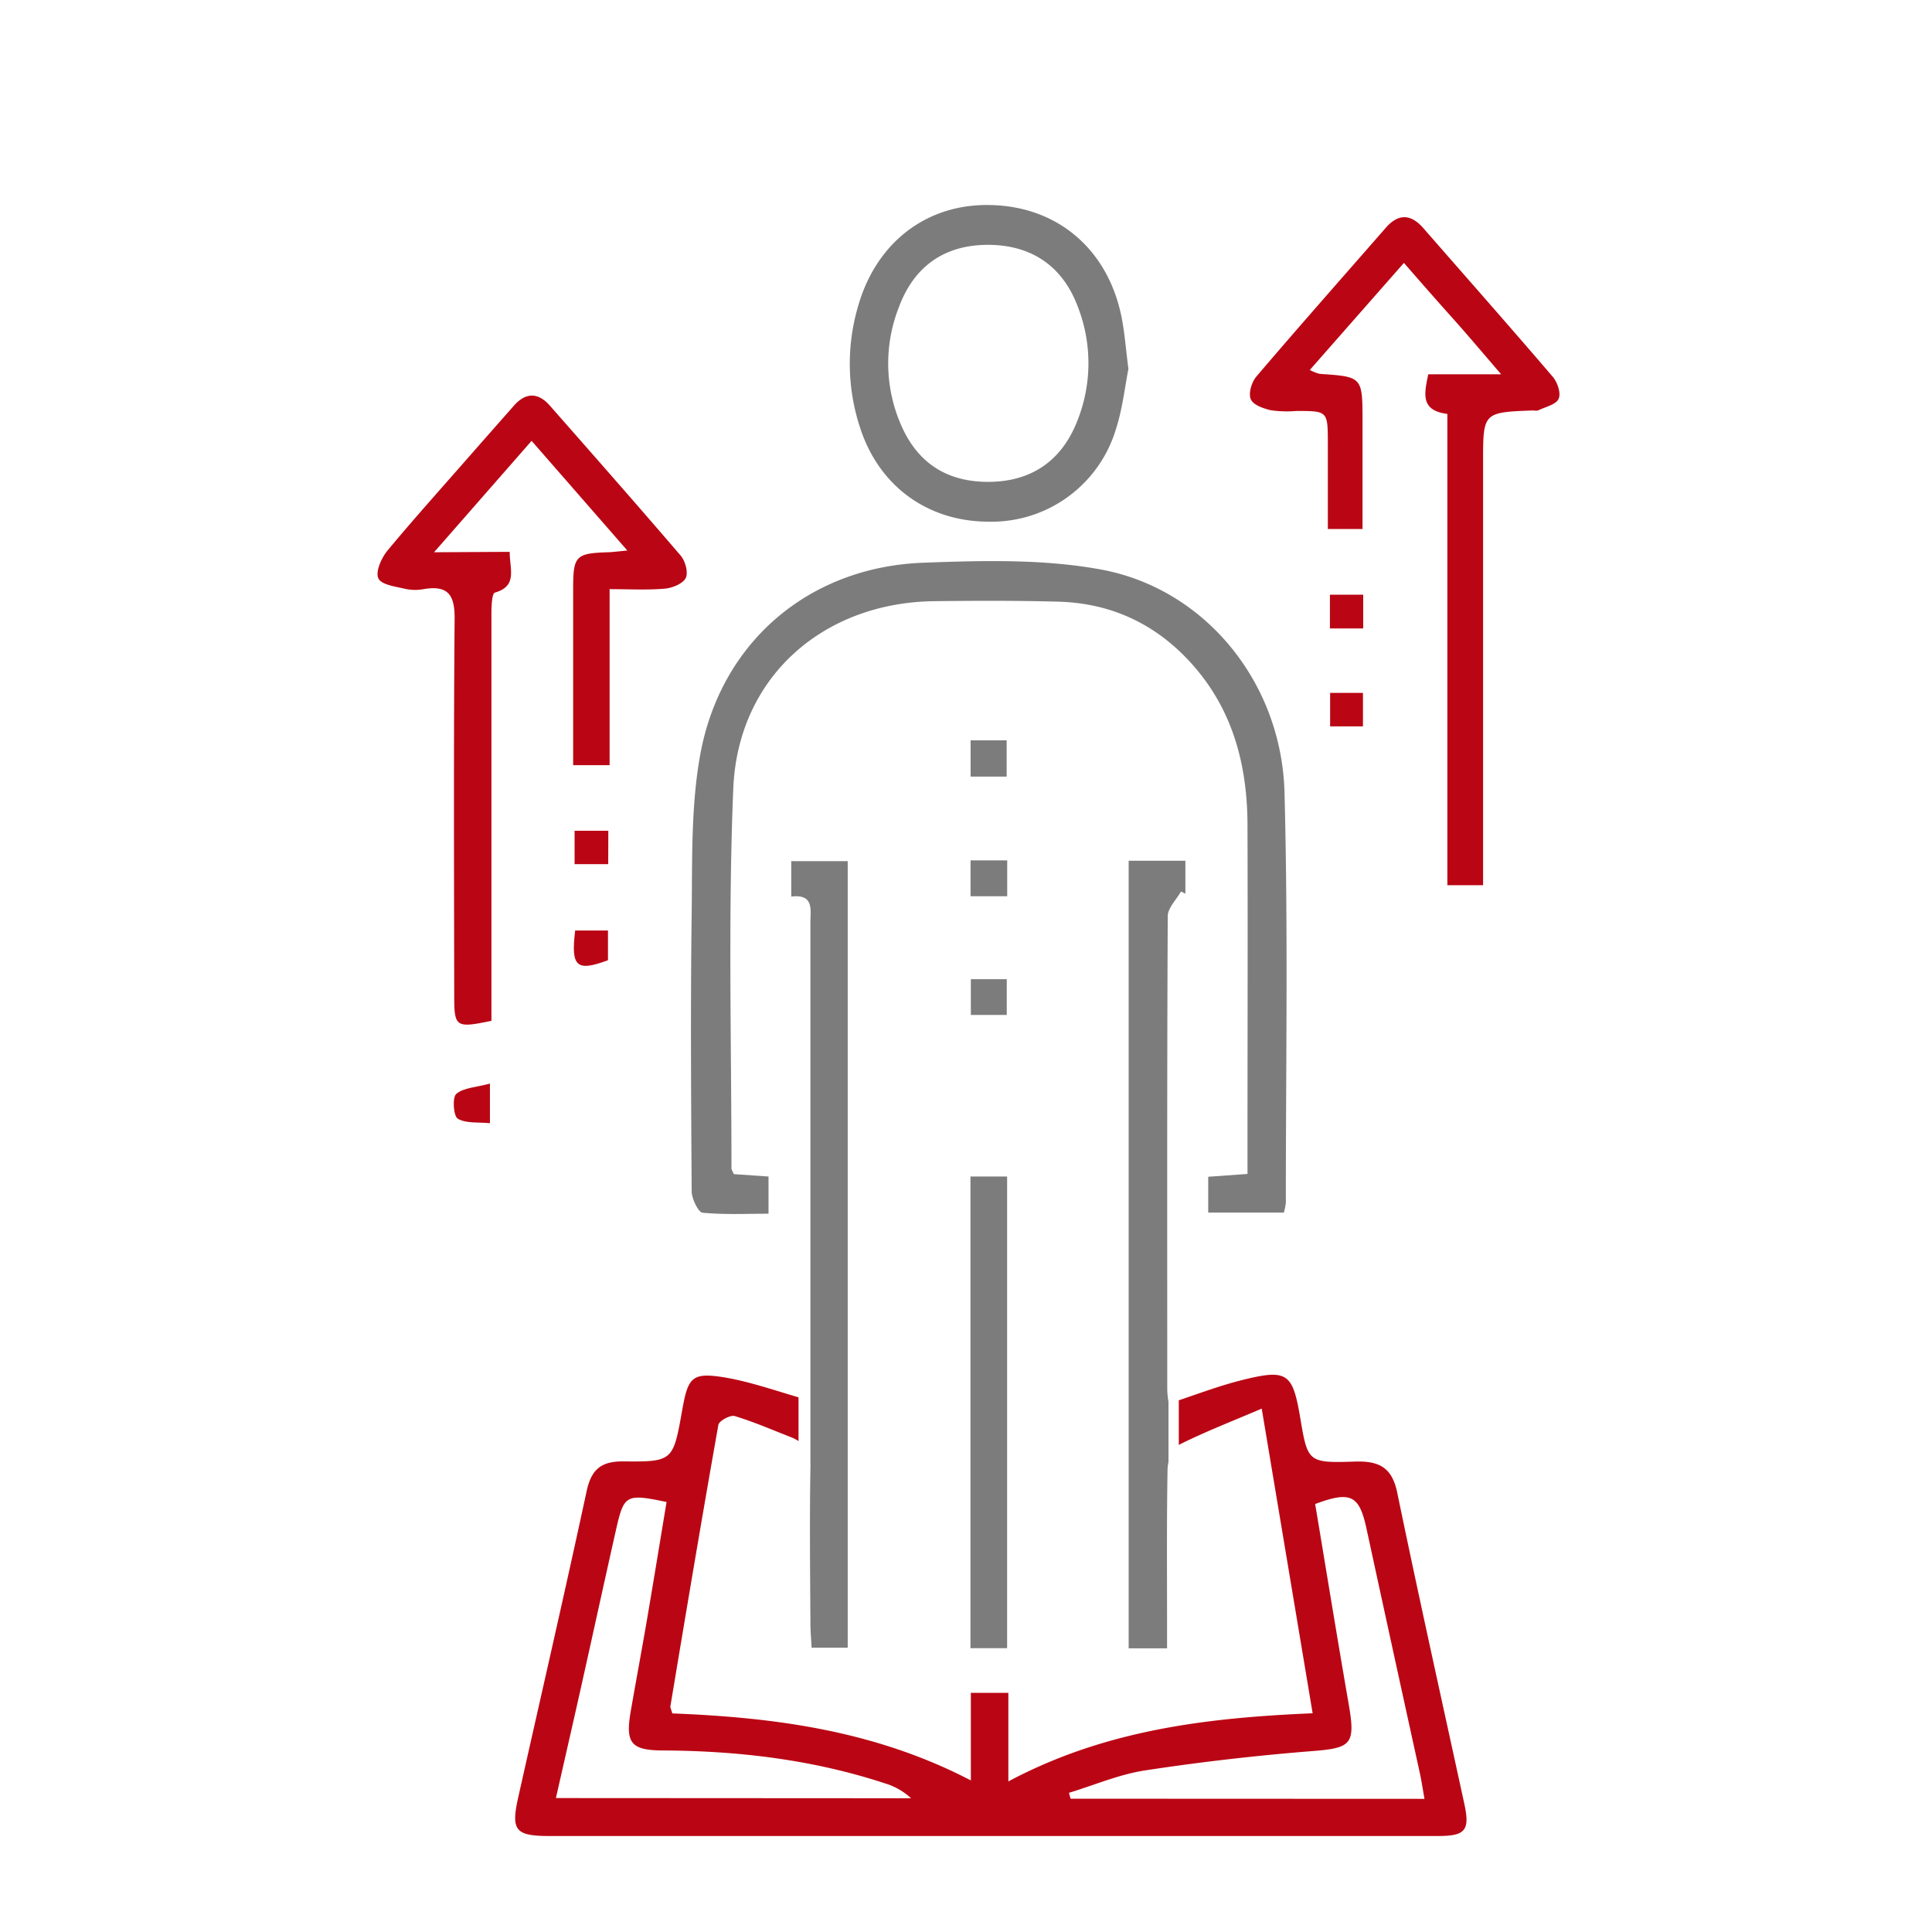 <svg xmlns="http://www.w3.org/2000/svg" viewBox="0 0 390.04 390.04"><g data-name="Capa 2"><g data-name="Capa 1"><path d="M134 353.4c-6.59 0-7.76-1.48-6.62-8 1.08-6.21 2.24-12.4 3.3-18.61 1.34-7.86 2.62-15.72 3.92-23.55-8.17-1.7-8.6-1.49-10.21 5.63-2.4 10.6-4.7 21.22-7.07 31.82-1.67 7.31-3.32 14.64-5.09 22.31h71.7a13.29 13.29 0 0 0-5.25-3c-14.52-4.72-29.49-6.51-44.68-6.6Zm65.62-256.12c8.53 0 14.69-4.15 17.88-12.23a31.37 31.37 0 0 0 .14-23.11c-3.09-8.3-9.37-12.5-18.15-12.51s-14.93 4.23-18 12.64a31 31 0 0 0 .41 23.54c3.26 7.75 9.19 11.75 17.72 11.67Zm76.25 211.33c-1.46-6.74-3.18-7.65-10.37-5 2.24 13.42 4.43 26.91 6.77 40.39 1.41 8.13.55 8.87-7.38 9.49-11.28.88-22.55 2.19-33.73 3.9-5.23.8-10.25 3-15.36 4.52l.32 1.19h71.44c-.37-2.1-.6-3.64-.93-5.17q-5.36-24.64-10.76-49.32Z" style="fill:none"/><path d="M235.65 280.63c0-31.88-.06-63.77.1-95.65 0-1.67 1.74-3.34 2.67-5l.89.44v-6.65h-11.45v159h7.75v-5.34c0-10.26-.08-20.52.1-30.78a8 8 0 0 1 .19-1.49V283a18.59 18.59 0 0 1-.25-2.37Zm-72.04 14.61a11.27 11.27 0 0 1 0 1.16c-.17 10.41-.06 20.83 0 31.25 0 1.67.16 3.34.24 5h7.29v-158.8h-11.4V181c4.65-.54 3.86 2.66 3.87 5.27v90.13Z" style="fill:#7c7c7c"/><path d="M282.08 301.34c-1.07-5.18-3.76-6.44-8.61-6.27-9.47.31-9.47.1-11-9-1.52-8.87-2.61-9.71-11.58-7.49-4.32 1.07-8.52 2.63-12.91 4.12v9c5.17-2.6 10.61-4.7 16.74-7.32l10.28 61.5c-21.6.92-42 3.41-61.43 13.76v-17.88H196v17.68c-19.46-10.13-39.8-12.72-60.27-13.53-.23-.84-.43-1.16-.39-1.44 3.17-19 6.33-37.9 9.69-56.82.14-.81 2.39-2 3.26-1.78 3.9 1.18 7.66 2.82 11.46 4.3a7.38 7.38 0 0 1 1.46.77v-8.84c-5.28-1.56-10-3.18-14.79-4-6.7-1.1-7.5-.14-8.69 6.55-1.84 10.34-1.84 10.49-12 10.38-4.48 0-6.37 1.7-7.31 6.06-4.44 20.63-9.19 41.19-13.8 61.78-1.5 6.68-.57 7.79 6.3 7.79h179.44c5.52 0 6.42-1.18 5.26-6.52-4.55-20.93-9.21-41.83-13.54-62.8ZM112.23 363c1.74-7.67 3.42-15 5.06-22.32 2.37-10.61 4.68-21.22 7.07-31.82 1.61-7.12 2-7.34 10.21-5.63-1.3 7.83-2.58 15.7-3.92 23.55-1.06 6.21-2.22 12.4-3.3 18.61-1.14 6.53 0 8 6.62 8 15.22.09 30.19 1.87 44.71 6.65a13.29 13.29 0 0 1 5.25 3Zm103.9.13-.32-1.19c5.11-1.55 10.13-3.72 15.36-4.52 11.18-1.71 22.45-3 33.73-3.9 7.93-.62 8.79-1.35 7.38-9.49-2.34-13.47-4.53-27-6.77-40.39 7.19-2.69 8.91-1.78 10.37 5q5.35 24.68 10.77 49.35c.33 1.52.56 3.07.93 5.17Z" style="fill:#ba0614"/><path d="M141.83 244.83c4.45.42 9 .2 13.32.2v-7.51l-7-.48c-.26-.62-.48-.9-.48-1.18 0-25.56-.69-51.16.37-76.68.93-22.45 18.1-37.54 40.58-37.81 8.36-.1 16.73-.13 25.09.1 11.17.32 20.42 4.93 27.65 13.42 7.75 9.11 10.45 20 10.49 31.64.07 21.94 0 43.87 0 65.81V237l-7.93.57v7.23h15.27a11.54 11.54 0 0 0 .4-2c0-27.62.47-55.25-.27-82.85-.6-22.21-16.09-41.18-37.19-45-11.65-2.12-23.89-1.79-35.82-1.34-23 .88-40.79 16-44.94 38.73-1.9 10.44-1.59 21.34-1.73 32-.25 18.78-.12 37.56 0 56.34.09 1.44 1.36 4.07 2.19 4.15Z" style="fill:#7c7c7c"/><path d="M87.63 111.49 107.32 89l19.33 22.14c-2 .19-2.91.32-3.84.35-6.63.21-7.11.72-7.1 7.51v35.48h7.36v-35.54c4 0 7.59.21 11.14-.1 1.52-.13 3.65-1 4.22-2.13s-.09-3.44-1-4.53C128.7 102 119.83 91.93 111 81.88c-2.34-2.65-4.83-2.72-7.23 0s-5 5.67-7.51 8.52c-6 6.88-12.15 13.68-18 20.71-1.24 1.49-2.49 4.29-1.88 5.64s3.55 1.67 5.54 2.16a9.71 9.71 0 0 0 3.77 0c4.84-.77 6.13 1.3 6.09 6-.21 25.39-.11 50.79-.08 76.18 0 6.29.34 6.49 7.51 5V124c0-1.51.09-4.18.69-4.36 4.62-1.32 3-4.66 3-8.23Zm225.84-35.43c-8.61-10.07-17.39-20-26.12-30-2.49-2.85-5-3-7.55-.11-8.73 10-17.5 19.91-26.1 30-1 1.13-1.68 3.37-1.21 4.59s2.55 1.92 4.06 2.28a23.18 23.18 0 0 0 5.19.15c6.32 0 6.32 0 6.33 6.57v17.26h7V84.91c0-8.86-.06-8.85-8.64-9.43a8.92 8.92 0 0 1-2-.79l19-21.62C287 57.18 290 60.6 293.05 64s6.09 7 10 11.56h-14.7c-.85 4-1.59 7.32 3.85 8v95.15h7.21V93.24c0-10 0-10 10.18-10.38a2.52 2.52 0 0 0 .94 0c1.46-.72 3.61-1.18 4.13-2.34s-.24-3.34-1.19-4.46Z" style="fill:#ba0614"/><path d="M199.63 105.32A26.23 26.23 0 0 0 225.3 86.6c1.34-4.15 1.8-8.58 2.51-12.12-.55-4.19-.77-7.51-1.44-10.73-2.82-13.47-12.85-22-26.22-22.35-13-.39-23.35 7.52-27 20.71a41.15 41.15 0 0 0 .49 24.24c3.83 11.85 13.69 18.96 25.99 18.97Zm-18.18-43.25c3.1-8.4 9.32-12.64 18-12.64s15.06 4.21 18.15 12.51a31.37 31.37 0 0 1-.14 23.11c-3.19 8.08-9.34 12.2-17.88 12.23s-14.46-3.92-17.75-11.67a31 31 0 0 1-.38-23.54Zm14.47 270.67h7.4v-95.22h-7.4Zm.03-183.28v7.33h7.28v-7.33Zm.05 48.22v7.22h7.25v-7.22Zm7.34-23.98h-7.4v7.24h7.4Z" style="fill:#7c7c7c"/><path d="M275.21 120.06h-6.72v6.81h6.72Zm-.05 26.58v-6.76h-6.63v6.76Zm-152.35 21.08H116v6.74h6.79Zm-30.39 58.13c1.71 1 4.2.67 6.49.91v-8c-2.83.77-5.34.82-6.8 2.09-.83.72-.56 4.49.31 5Zm30.32-32v-6h-6.62c-.91 7.37.29 8.37 6.62 6Z" style="fill:#ba0614"/><path style="fill:none" d="M0 0h390.04v390.04H0z"/></g></g></svg>